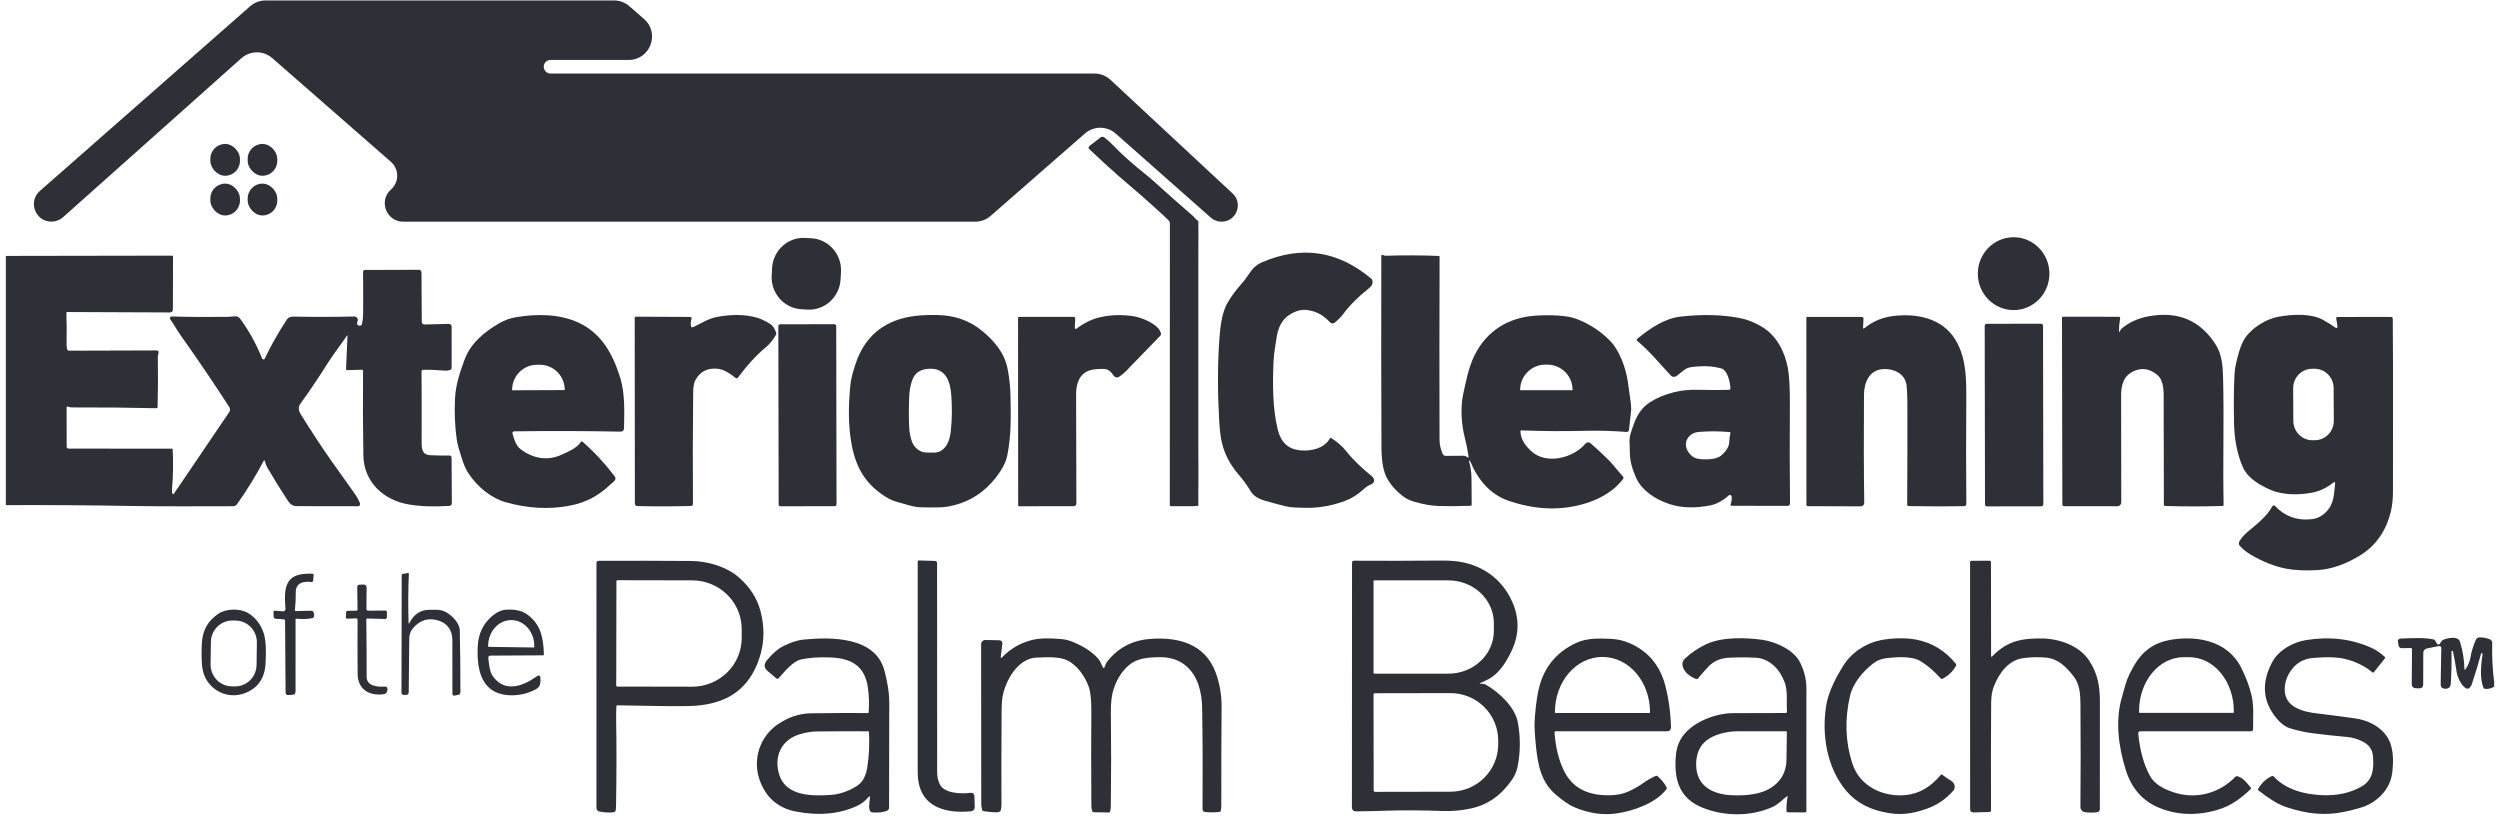 <svg width="214" height="70" viewBox="0 0 214 70" fill="none" xmlns="http://www.w3.org/2000/svg">
<g clip-path="url(#clip0_110_388)">
<g clip-path="url(#clip1_110_388)">
<path d="M100.063 18.898C99.23 18.028 98.634 17.45 98.273 17.164C96.526 15.779 94.861 14.319 93.278 12.784C93.158 12.668 93.165 12.56 93.297 12.459L94.197 11.774C94.315 11.684 94.432 11.685 94.547 11.776C95.417 12.449 96.137 13.415 96.934 14.039C97.549 14.523 98.169 14.979 98.746 15.504C99.898 16.55 101.033 17.556 102.151 18.521C102.23 18.59 102.326 18.729 102.441 18.939C102.522 19.088 102.563 19.247 102.563 19.417C102.528 24.943 102.517 30.608 102.532 36.414C102.537 38.566 102.604 40.819 102.53 43.043C102.528 43.12 102.497 43.192 102.443 43.245C102.389 43.298 102.317 43.328 102.242 43.328H100.26C100.227 43.328 100.195 43.315 100.172 43.291C100.149 43.267 100.135 43.235 100.135 43.202L100.142 19.095C100.142 19.019 100.116 18.953 100.063 18.898Z" fill="#2E3037"/>
<path d="M172.365 26.543C174.058 26.543 175.43 25.147 175.43 23.425C175.43 21.703 174.058 20.307 172.365 20.307C170.673 20.307 169.301 21.703 169.301 23.425C169.301 25.147 170.673 26.543 172.365 26.543Z" fill="#2E3037"/>
<path d="M69.456 20.396L68.934 20.366C67.45 20.278 66.177 21.432 66.092 22.943L66.056 23.578C65.97 25.088 67.104 26.383 68.588 26.47L69.11 26.501C70.595 26.588 71.867 25.434 71.953 23.924L71.989 23.289C72.075 21.778 70.941 20.483 69.456 20.396Z" fill="#2E3037"/>
<path d="M111.607 43.467C111.085 43.449 110.527 43.459 110.023 43.333C109.426 43.182 108.838 43.024 108.257 42.856C107.792 42.722 107.317 42.485 107.056 42.047C106.751 41.538 106.413 41.071 106.044 40.645C105.412 39.922 104.962 39.13 104.693 38.269C104.53 37.749 104.422 37.042 104.37 36.148C104.224 33.654 104.222 31.345 104.364 29.22C104.435 28.16 104.552 26.802 105.098 25.883C105.435 25.316 105.844 24.767 106.323 24.237C106.949 23.544 107.104 22.846 108.05 22.442C111.432 20.996 114.545 21.469 117.387 23.86C117.435 23.901 117.466 23.953 117.48 24.015C117.53 24.255 117.447 24.461 117.23 24.633C116.263 25.402 115.505 26.162 114.956 26.913C114.762 27.18 114.513 27.381 114.27 27.605C114.213 27.657 114.138 27.686 114.061 27.684C113.984 27.682 113.911 27.65 113.856 27.594C113.309 27.032 112.829 26.703 112.026 26.558C111.672 26.494 111.335 26.518 111.017 26.63C110.036 26.972 109.462 27.692 109.295 28.787C109.186 29.514 109.046 30.201 109.014 30.94C108.935 32.834 108.925 34.946 109.381 36.795C109.644 37.858 110.271 38.441 111.263 38.545C112.226 38.646 113.352 38.399 113.855 37.507C113.859 37.5 113.864 37.494 113.871 37.489C113.877 37.484 113.885 37.48 113.892 37.478C113.9 37.477 113.909 37.476 113.917 37.478C113.925 37.479 113.932 37.482 113.939 37.487C114.481 37.838 114.901 38.2 115.197 38.574C115.857 39.404 116.62 40.112 117.45 40.78C117.66 40.95 117.703 41.319 117.408 41.438C117.152 41.542 116.917 41.694 116.704 41.892C116.22 42.343 115.688 42.675 115.108 42.888C113.946 43.315 112.779 43.508 111.607 43.467Z" fill="#2E3037"/>
<path d="M125.748 39.464C125.859 39.907 125.95 40.344 125.958 40.805C125.97 41.581 125.977 42.381 125.978 43.203C125.978 43.227 125.969 43.25 125.952 43.267C125.936 43.285 125.914 43.295 125.89 43.296C124.906 43.335 123.976 43.34 123.1 43.312C122.534 43.294 121.872 43.178 121.114 42.964C120.79 42.872 120.522 42.758 120.309 42.623C119.553 42.138 118.779 41.263 118.523 40.457C118.348 39.907 118.258 39.21 118.253 38.365C118.23 33.22 118.226 27.738 118.24 21.919C118.24 21.85 118.274 21.817 118.341 21.819C118.381 21.819 118.42 21.832 118.458 21.857C118.495 21.881 118.538 21.893 118.581 21.892C120.184 21.842 121.707 21.848 123.152 21.909C123.204 21.911 123.229 21.938 123.229 21.991C123.211 27.238 123.209 32.448 123.224 37.623C123.226 38.048 123.315 38.46 123.494 38.858C123.516 38.908 123.552 38.951 123.598 38.98C123.644 39.01 123.697 39.026 123.752 39.025C124.281 39.016 124.78 39.011 125.247 39.011C125.38 39.011 125.502 39.054 125.612 39.139C125.69 39.2 125.721 39.181 125.707 39.082C125.633 38.548 125.524 38 125.379 37.437C125.088 36.304 125.012 34.88 125.234 33.817C125.464 32.717 125.713 31.454 126.195 30.467C127.251 28.296 129.14 27.167 131.462 27.017C132.419 26.954 133.288 26.976 134.07 27.083C135.384 27.261 136.926 28.226 137.863 29.215C138.622 30.014 139.158 31.465 139.332 32.605C139.429 33.247 139.519 33.887 139.601 34.524C139.637 34.802 139.639 35.065 139.608 35.311C139.546 35.812 139.491 36.302 139.443 36.784C139.429 36.92 139.355 36.984 139.219 36.974C138.04 36.881 136.88 36.849 135.742 36.878C133.928 36.924 132.093 36.911 130.236 36.841C130.178 36.839 130.149 36.868 130.15 36.928C130.165 37.61 130.58 38.155 131.05 38.598C132.366 39.834 134.703 39.192 135.715 37.972C135.741 37.94 135.773 37.914 135.808 37.896C135.844 37.877 135.883 37.865 135.923 37.862C135.963 37.859 136.004 37.863 136.042 37.876C136.08 37.888 136.116 37.908 136.147 37.935C136.663 38.381 137.186 38.87 137.718 39.4C138.149 39.833 138.493 40.331 138.91 40.765C138.987 40.844 138.992 40.929 138.925 41.017C137.714 42.612 135.507 43.348 133.574 43.494C132.177 43.6 130.724 43.4 129.214 42.895C127.526 42.33 126.504 41.056 125.834 39.456C125.824 39.429 125.805 39.417 125.776 39.42C125.771 39.422 125.766 39.424 125.761 39.427C125.748 39.436 125.744 39.448 125.748 39.464ZM130.14 33.4H134.596C134.598 33.4 134.6 33.399 134.602 33.398C134.604 33.398 134.606 33.396 134.607 33.395C134.609 33.393 134.61 33.391 134.611 33.389C134.612 33.387 134.612 33.385 134.612 33.383V33.371C134.612 33.088 134.556 32.807 134.448 32.545C134.339 32.283 134.18 32.045 133.979 31.845C133.779 31.644 133.541 31.485 133.279 31.377C133.017 31.268 132.736 31.212 132.452 31.212H132.284C131.711 31.212 131.161 31.44 130.756 31.845C130.351 32.249 130.124 32.799 130.124 33.371V33.383C130.124 33.385 130.124 33.387 130.125 33.389C130.126 33.391 130.127 33.393 130.129 33.395C130.13 33.396 130.132 33.398 130.134 33.398C130.136 33.399 130.138 33.4 130.14 33.4Z" fill="#2E3037"/>
<path d="M0.5 43.238V21.907L14.72 21.883C14.781 21.883 14.811 21.914 14.811 21.976L14.8 26.502C14.8 26.535 14.793 26.566 14.781 26.596C14.769 26.626 14.751 26.653 14.729 26.675C14.707 26.698 14.68 26.716 14.651 26.728C14.621 26.74 14.59 26.747 14.558 26.746L5.761 26.709C5.706 26.709 5.681 26.737 5.683 26.792C5.71 27.665 5.715 28.527 5.698 29.38C5.693 29.55 5.709 29.715 5.744 29.873C5.765 29.97 5.824 30.019 5.923 30.019L13.389 29.996C13.536 29.996 13.596 30.069 13.571 30.216C13.553 30.325 13.51 30.426 13.511 30.544C13.533 32.028 13.526 33.453 13.493 34.818C13.493 34.835 13.489 34.852 13.482 34.867C13.476 34.882 13.466 34.896 13.454 34.908C13.442 34.919 13.428 34.928 13.413 34.934C13.397 34.94 13.381 34.943 13.364 34.943C11.057 34.891 8.668 34.869 6.197 34.875C6.093 34.875 5.916 34.852 5.815 34.815C5.738 34.786 5.7 34.813 5.701 34.897L5.706 38.214C5.706 38.338 5.768 38.401 5.891 38.401L14.697 38.406C14.751 38.406 14.78 38.434 14.783 38.49C14.842 39.673 14.821 40.806 14.722 41.887C14.71 42.013 14.723 42.135 14.76 42.254C14.764 42.266 14.771 42.277 14.781 42.285C14.791 42.294 14.802 42.299 14.815 42.301C14.827 42.303 14.84 42.301 14.851 42.296C14.863 42.291 14.872 42.283 14.879 42.273L19.619 35.281C19.663 35.216 19.687 35.14 19.688 35.061C19.688 34.983 19.666 34.906 19.624 34.84C18.252 32.72 16.861 30.668 15.451 28.685C15.164 28.279 14.886 27.768 14.57 27.323C14.554 27.301 14.545 27.274 14.543 27.247C14.541 27.219 14.547 27.192 14.559 27.167C14.572 27.143 14.591 27.123 14.614 27.109C14.637 27.095 14.664 27.089 14.691 27.09C16.205 27.136 17.827 27.146 19.554 27.122C19.862 27.118 20.31 26.958 20.527 27.248C21.279 28.251 21.916 29.396 22.438 30.686C22.448 30.708 22.463 30.728 22.483 30.742C22.504 30.756 22.527 30.764 22.551 30.764C22.575 30.765 22.599 30.759 22.62 30.746C22.64 30.733 22.656 30.714 22.667 30.692C23.164 29.63 23.789 28.521 24.544 27.366C24.719 27.098 24.982 27.098 25.268 27.103C26.957 27.136 28.645 27.132 30.332 27.091C30.377 27.09 30.422 27.1 30.463 27.12C30.503 27.14 30.539 27.169 30.567 27.206C30.595 27.242 30.613 27.285 30.622 27.33C30.631 27.375 30.628 27.422 30.616 27.466L30.57 27.633C30.543 27.728 30.574 27.799 30.661 27.845C30.706 27.867 30.753 27.879 30.803 27.879C30.845 27.879 30.886 27.864 30.919 27.837C30.952 27.81 30.975 27.773 30.985 27.731C31.049 27.449 31.082 27.164 31.084 26.876C31.095 25.665 31.093 24.472 31.077 23.295C31.075 23.171 31.135 23.108 31.258 23.108L35.86 23.095C35.889 23.095 35.917 23.1 35.944 23.111C35.97 23.122 35.994 23.139 36.015 23.159C36.035 23.18 36.051 23.204 36.063 23.231C36.074 23.259 36.08 23.288 36.08 23.317L36.105 27.525C36.105 27.696 36.188 27.779 36.356 27.774L38.433 27.727C38.463 27.727 38.492 27.732 38.52 27.743C38.547 27.754 38.572 27.771 38.593 27.792C38.614 27.813 38.631 27.838 38.642 27.866C38.654 27.894 38.66 27.924 38.66 27.954L38.661 31.488C38.661 31.576 38.621 31.634 38.539 31.663C38.383 31.719 38.219 31.739 38.048 31.724C37.437 31.668 36.821 31.645 36.201 31.656C36.185 31.657 36.17 31.66 36.156 31.666C36.142 31.672 36.129 31.681 36.118 31.693C36.107 31.704 36.099 31.717 36.093 31.732C36.087 31.746 36.085 31.762 36.085 31.777C36.098 33.694 36.1 35.679 36.092 37.734C36.09 38.274 36.073 38.926 36.793 38.964C37.371 38.996 37.94 39.006 38.498 38.996C38.518 38.996 38.538 39 38.557 39.008C38.576 39.015 38.593 39.027 38.608 39.041C38.623 39.056 38.634 39.073 38.642 39.092C38.65 39.111 38.655 39.132 38.655 39.153L38.678 43.078C38.678 43.135 38.657 43.19 38.62 43.231C38.582 43.273 38.53 43.298 38.474 43.302C37.196 43.392 36.04 43.353 35.008 43.184C32.878 42.838 31.144 41.293 31.104 38.988C31.065 36.744 31.056 34.337 31.077 31.766C31.078 31.75 31.075 31.735 31.069 31.721C31.064 31.707 31.055 31.694 31.044 31.684C31.034 31.673 31.021 31.665 31.007 31.659C30.993 31.654 30.978 31.651 30.963 31.651L29.721 31.685C29.708 31.686 29.695 31.683 29.683 31.678C29.671 31.673 29.66 31.666 29.65 31.657C29.641 31.647 29.634 31.636 29.629 31.623C29.624 31.611 29.622 31.597 29.622 31.584L29.744 28.777C29.749 28.694 29.728 28.687 29.682 28.755C29.156 29.54 28.569 30.267 28.066 31.067C27.338 32.226 26.541 33.41 25.673 34.62C25.488 34.877 25.6 35.23 25.749 35.469C26.707 37.008 27.587 38.346 28.388 39.481C28.993 40.335 29.646 41.253 30.348 42.236C30.537 42.498 30.692 42.779 30.814 43.078C30.826 43.107 30.83 43.137 30.827 43.168C30.824 43.198 30.814 43.227 30.797 43.252C30.781 43.278 30.758 43.298 30.732 43.313C30.705 43.327 30.676 43.334 30.646 43.334C29.124 43.324 27.378 43.321 25.407 43.326C25.099 43.327 24.851 43.183 24.661 42.895C23.986 41.864 23.391 40.904 22.877 40.014C22.786 39.859 22.724 39.695 22.69 39.521C22.66 39.377 22.611 39.37 22.543 39.501C21.911 40.708 21.164 41.921 20.303 43.141C20.213 43.269 20.095 43.333 19.95 43.333C17.103 43.331 14.175 43.363 11.249 43.311C7.666 43.249 4.083 43.225 0.5 43.238Z" fill="#2E3037"/>
<path d="M43.305 42.995C42.033 42.636 40.892 41.687 40.133 40.571C39.695 39.925 39.523 39.187 39.285 38.436C39.192 38.142 39.125 37.839 39.083 37.526C38.941 36.456 38.894 35.344 38.944 34.192C38.995 32.981 39.354 31.905 39.763 30.795C40.279 29.388 41.456 28.407 42.728 27.674C43.173 27.417 43.636 27.246 44.115 27.162C45.883 26.851 47.92 26.856 49.559 27.635C51.483 28.55 52.45 30.267 53.097 32.356C53.502 33.662 53.447 35.257 53.417 36.634C53.413 36.847 53.306 36.951 53.097 36.947C50.05 36.889 47.024 36.88 44.016 36.922C43.992 36.922 43.969 36.928 43.947 36.939C43.926 36.95 43.908 36.966 43.893 36.986C43.879 37.006 43.87 37.028 43.865 37.053C43.861 37.077 43.862 37.102 43.869 37.125C43.995 37.568 44.168 38.145 44.542 38.433C45.609 39.257 46.88 39.479 48.069 38.924C48.638 38.658 49.336 38.397 49.706 37.852C49.757 37.776 49.817 37.768 49.887 37.829C50.862 38.68 51.771 39.66 52.612 40.77C52.839 41.068 52.483 41.256 52.306 41.423C51.271 42.406 50.231 43.001 48.792 43.281C47.03 43.624 45.201 43.528 43.305 42.995ZM43.856 33.407L48.324 33.39C48.329 33.39 48.333 33.388 48.337 33.384C48.34 33.381 48.342 33.376 48.342 33.371V33.363C48.34 32.794 48.114 32.249 47.715 31.848C47.315 31.447 46.774 31.222 46.211 31.224H45.956C45.677 31.225 45.4 31.281 45.143 31.39C44.885 31.499 44.651 31.658 44.455 31.858C44.258 32.058 44.102 32.296 43.996 32.557C43.89 32.818 43.836 33.097 43.837 33.38V33.388C43.837 33.39 43.838 33.393 43.839 33.395C43.84 33.397 43.841 33.399 43.843 33.401C43.844 33.403 43.846 33.404 43.849 33.405C43.851 33.406 43.853 33.407 43.856 33.407Z" fill="#2E3037"/>
<path d="M59.143 27.887C59.166 28.018 59.236 28.055 59.353 27.997C60.001 27.68 60.656 27.263 61.365 27.132C62.641 26.894 63.769 26.91 64.749 27.179C65.091 27.272 65.475 27.45 65.9 27.714C66.219 27.911 66.295 28.151 66.438 28.464C66.464 28.523 66.462 28.58 66.433 28.636C66.197 29.07 65.903 29.434 65.551 29.728C64.733 30.413 63.939 31.278 63.17 32.323C63.158 32.339 63.144 32.352 63.128 32.362C63.111 32.372 63.093 32.378 63.074 32.381C63.054 32.384 63.035 32.382 63.016 32.377C62.998 32.372 62.98 32.363 62.965 32.351C62.51 31.996 61.976 31.608 61.38 31.561C60.559 31.493 59.951 31.8 59.556 32.481C59.307 32.912 59.338 33.496 59.333 34.027C59.301 36.846 59.296 39.881 59.317 43.132C59.317 43.179 59.299 43.224 59.267 43.258C59.234 43.292 59.191 43.311 59.145 43.312C57.617 43.354 56.083 43.356 54.544 43.319C54.49 43.318 54.44 43.295 54.402 43.256C54.365 43.217 54.344 43.165 54.344 43.111L54.331 27.224C54.331 27.193 54.343 27.164 54.364 27.142C54.386 27.12 54.416 27.108 54.446 27.108L59.088 27.13C59.106 27.13 59.123 27.135 59.139 27.143C59.155 27.151 59.168 27.163 59.179 27.178C59.189 27.192 59.196 27.209 59.199 27.227C59.202 27.244 59.201 27.262 59.196 27.28C59.129 27.503 59.111 27.706 59.143 27.887Z" fill="#2E3037"/>
<path d="M78.767 43.422C78.119 43.402 77.484 43.144 76.838 42.976C76.517 42.893 76.231 42.777 75.981 42.629C74.514 41.763 73.561 40.588 73.089 38.874C72.569 36.991 72.602 34.845 72.793 32.937C72.852 32.352 73.046 31.724 73.229 31.169C73.975 28.905 75.511 27.555 77.836 27.118C78.491 26.995 79.309 26.944 80.289 26.967C81.754 27 83.015 27.454 84.073 28.326C85.153 29.22 86.011 30.238 86.266 31.655C86.391 32.35 86.482 33.053 86.495 33.767C86.53 35.533 86.576 37.26 86.222 38.995C86.133 39.437 85.925 39.902 85.597 40.391C84.69 41.749 83.527 42.658 82.11 43.121C81.509 43.316 80.952 43.419 80.439 43.43C79.869 43.443 79.312 43.44 78.767 43.422ZM81.43 33.815C81.344 32.686 80.975 31.547 79.647 31.564C78.911 31.574 78.336 31.803 78.07 32.587C77.931 32.996 77.851 33.444 77.83 33.928C77.789 34.866 77.788 35.742 77.826 36.556C77.849 37.025 77.929 37.446 78.068 37.819C78.263 38.34 78.777 38.758 79.351 38.739C79.751 38.725 80.19 38.81 80.535 38.599C81.145 38.226 81.324 37.511 81.395 36.829C81.496 35.846 81.507 34.842 81.43 33.815Z" fill="#2E3037"/>
<path d="M92.132 28.145C92.799 27.645 93.459 27.32 94.113 27.167C95.062 26.947 96.035 26.915 97.031 27.071C97.729 27.179 99.229 27.756 99.381 28.56C99.394 28.624 99.376 28.68 99.33 28.727C98.391 29.687 97.418 30.692 96.411 31.742C96.231 31.931 96.023 32.102 95.79 32.257C95.718 32.305 95.631 32.322 95.548 32.306C95.464 32.289 95.39 32.24 95.341 32.17C95.14 31.88 94.901 31.594 94.516 31.582C94.042 31.57 93.656 31.603 93.357 31.682C92.423 31.929 92.115 32.809 92.115 33.714C92.116 36.913 92.124 40.029 92.138 43.063C92.139 43.241 92.053 43.329 91.879 43.329L87.241 43.336C87.219 43.336 87.197 43.327 87.181 43.31C87.165 43.294 87.155 43.272 87.155 43.249L87.145 27.218C87.145 27.156 87.176 27.125 87.238 27.125L91.89 27.123C91.91 27.123 91.93 27.128 91.949 27.136C91.968 27.144 91.985 27.156 91.999 27.171C92.013 27.186 92.024 27.203 92.031 27.223C92.038 27.242 92.041 27.262 92.04 27.283L92.002 28.074C92.002 28.09 92.005 28.105 92.013 28.119C92.02 28.132 92.031 28.143 92.045 28.151C92.058 28.158 92.074 28.162 92.089 28.161C92.104 28.16 92.119 28.154 92.132 28.145Z" fill="#2E3037"/>
<path d="M148.226 42.495C148.222 42.468 148.211 42.443 148.194 42.422C148.178 42.4 148.156 42.384 148.131 42.375C148.106 42.365 148.08 42.363 148.054 42.368C148.028 42.372 148.004 42.384 147.984 42.402C147.454 42.878 146.914 43.167 146.363 43.27C145.263 43.476 144.283 43.483 143.423 43.291C142.118 42.998 140.577 42.143 140.025 40.847C139.724 40.141 139.509 39.459 139.515 38.694C139.52 38.145 139.413 37.608 139.591 37.068C139.952 35.969 140.23 35.096 141.22 34.447C141.797 34.069 142.487 33.777 143.291 33.573C143.926 33.412 144.642 33.343 145.441 33.366C146.274 33.391 147.118 33.393 147.973 33.373C148.082 33.371 148.132 33.315 148.125 33.205C148.088 32.69 147.878 31.677 147.324 31.53C146.697 31.364 146.065 31.309 145.427 31.364C144.964 31.404 144.508 31.384 144.134 31.695C143.937 31.859 143.73 32.023 143.512 32.187C143.439 32.242 143.348 32.268 143.257 32.26C143.167 32.252 143.082 32.21 143.02 32.143C142.095 31.157 141.225 30.083 140.144 29.175C140.131 29.164 140.121 29.151 140.114 29.137C140.108 29.122 140.104 29.106 140.104 29.09C140.104 29.073 140.108 29.057 140.114 29.043C140.121 29.028 140.131 29.015 140.144 29.005C141.252 28.104 142.467 27.251 143.903 27.095C145.755 26.892 147.43 26.935 148.927 27.224C149.588 27.352 150.245 27.618 150.896 28.02C152.08 28.756 152.777 30.102 153.033 31.475C153.163 32.168 153.223 33.216 153.213 34.62C153.192 37.604 153.197 40.419 153.226 43.067C153.229 43.225 153.152 43.304 152.997 43.303L148.234 43.297C148.217 43.297 148.201 43.293 148.187 43.285C148.172 43.277 148.16 43.266 148.151 43.252C148.142 43.238 148.136 43.222 148.134 43.205C148.133 43.188 148.135 43.172 148.141 43.156C148.227 42.943 148.255 42.722 148.226 42.495ZM144.447 38.562C144.671 38.981 144.99 39.22 145.406 39.281C145.927 39.358 146.883 39.357 147.308 39.012C147.655 38.732 148.012 38.308 148.025 37.822C148.033 37.565 148.065 37.322 148.121 37.093C148.138 37.027 148.113 36.991 148.045 36.986C147.132 36.901 146.241 36.899 145.37 36.979C144.596 37.05 144.047 37.812 144.447 38.562Z" fill="#2E3037"/>
<path d="M159.479 28.014C159.473 28.134 159.516 28.156 159.608 28.081C160.356 27.464 161.264 27.11 162.334 27.019C164.474 26.836 166.579 27.415 167.581 29.437C168.319 30.93 168.327 32.508 168.314 34.409C168.293 37.316 168.294 40.218 168.319 43.116C168.32 43.256 168.251 43.327 168.113 43.329C166.68 43.354 165.099 43.351 163.371 43.321C163.34 43.321 163.311 43.308 163.29 43.285C163.268 43.263 163.256 43.233 163.256 43.202C163.27 40.361 163.275 37.481 163.271 34.561C163.271 33.991 163.25 33.482 163.209 33.035C163.111 32.005 162.124 31.527 161.165 31.598C160.004 31.683 159.565 32.75 159.557 33.782C159.532 37.098 159.539 40.185 159.579 43.043C159.579 43.083 159.572 43.121 159.557 43.158C159.543 43.194 159.522 43.227 159.495 43.255C159.467 43.283 159.435 43.305 159.4 43.32C159.364 43.335 159.326 43.343 159.288 43.343L154.753 43.329C154.72 43.329 154.689 43.316 154.665 43.293C154.642 43.27 154.629 43.238 154.629 43.205L154.624 27.216C154.624 27.157 154.653 27.127 154.712 27.127H159.367C159.387 27.127 159.407 27.131 159.425 27.139C159.444 27.147 159.461 27.159 159.475 27.174C159.488 27.189 159.499 27.207 159.506 27.226C159.513 27.245 159.517 27.266 159.516 27.287L159.479 28.014Z" fill="#2E3037"/>
<path d="M181.467 28.35C181.479 28.322 181.493 28.293 181.507 28.264C181.531 28.213 181.565 28.169 181.608 28.133C182.247 27.591 183.022 27.238 183.931 27.073C186.453 26.614 188.372 27.435 189.688 29.536C190.194 30.344 190.27 31.352 190.295 32.288C190.389 35.969 190.268 39.584 190.341 43.218C190.342 43.242 190.333 43.265 190.316 43.282C190.3 43.3 190.277 43.31 190.253 43.311C188.599 43.362 186.96 43.362 185.337 43.311C185.307 43.31 185.279 43.297 185.258 43.275C185.237 43.253 185.226 43.224 185.226 43.193C185.226 40.269 185.221 37.327 185.21 34.369C185.208 33.659 185.271 32.605 184.679 32.106C184.045 31.571 183.382 31.453 182.691 31.752C181.775 32.15 181.566 32.942 181.568 33.866C181.573 36.89 181.577 39.932 181.581 42.993C181.581 43.083 181.546 43.17 181.483 43.234C181.419 43.298 181.333 43.334 181.244 43.334L176.703 43.328C176.593 43.328 176.537 43.272 176.537 43.159L176.504 27.212C176.504 27.199 176.507 27.185 176.512 27.173C176.517 27.16 176.525 27.149 176.534 27.139C176.543 27.13 176.555 27.122 176.567 27.117C176.579 27.112 176.592 27.11 176.605 27.11L181.385 27.117C181.4 27.117 181.415 27.12 181.429 27.127C181.442 27.133 181.455 27.143 181.464 27.154C181.474 27.166 181.481 27.18 181.485 27.195C181.489 27.21 181.49 27.226 181.487 27.241C181.418 27.625 181.386 27.989 181.391 28.333C181.393 28.449 181.419 28.454 181.467 28.35Z" fill="#2E3037"/>
<path d="M199.885 41.409C199.9 41.252 199.847 41.222 199.724 41.319C199.153 41.768 198.552 42.052 197.92 42.17C196.809 42.377 195.798 42.359 194.887 42.116C194.493 42.011 194.033 41.806 193.505 41.504C192.756 41.073 192.254 40.576 192 40.013C191.515 38.943 191.265 37.606 191.236 36.309C191.196 34.528 191.213 33.047 191.287 31.869C191.31 31.484 191.432 30.909 191.654 30.144C191.807 29.618 191.991 29.201 192.205 28.893C192.817 28.018 194.035 27.275 195.094 27.101C196.319 26.899 197.829 26.807 198.889 27.401C199.236 27.595 199.584 27.814 199.931 28.059C199.947 28.071 199.967 28.077 199.987 28.078C200.007 28.078 200.027 28.073 200.044 28.062C200.061 28.052 200.075 28.036 200.083 28.017C200.091 27.999 200.094 27.978 200.091 27.958L199.979 27.25C199.977 27.235 199.978 27.221 199.981 27.208C199.985 27.194 199.992 27.181 200.001 27.171C200.009 27.16 200.021 27.151 200.033 27.145C200.046 27.139 200.059 27.135 200.073 27.135L204.669 27.128C204.709 27.128 204.747 27.144 204.776 27.173C204.804 27.202 204.821 27.241 204.821 27.282C204.867 32.343 204.826 37.3 204.838 42.027C204.84 42.691 204.78 43.274 204.657 43.777C204.244 45.486 203.343 46.756 201.955 47.585C200.879 48.228 199.663 48.729 198.34 48.803C197.304 48.861 196.413 48.818 195.668 48.672C194.686 48.479 193.682 48.078 192.653 47.47C192.31 47.269 192.005 47.025 191.738 46.74C191.687 46.685 191.655 46.614 191.648 46.538C191.641 46.462 191.66 46.386 191.7 46.321C191.9 46.006 192.145 45.729 192.435 45.492C193.131 44.921 194.125 44.122 194.493 43.358C194.505 43.335 194.521 43.315 194.541 43.299C194.562 43.284 194.585 43.274 194.61 43.27C194.635 43.266 194.661 43.268 194.685 43.277C194.709 43.285 194.731 43.299 194.748 43.318C195.586 44.203 196.624 44.578 197.86 44.445C198.221 44.406 198.534 44.288 198.798 44.093C199.777 43.366 199.771 42.522 199.885 41.409ZM199.758 33.214C199.756 32.774 199.582 32.354 199.275 32.044C198.968 31.735 198.553 31.563 198.121 31.565L197.916 31.566C197.484 31.569 197.07 31.745 196.767 32.058C196.463 32.37 196.293 32.793 196.295 33.232L196.31 36.036C196.312 36.475 196.486 36.896 196.793 37.205C197.1 37.514 197.515 37.687 197.947 37.684L198.152 37.683C198.584 37.681 198.998 37.504 199.302 37.192C199.606 36.879 199.775 36.457 199.773 36.017L199.758 33.214Z" fill="#2E3037"/>
<path d="M174.715 27.71L170.058 27.718C169.965 27.718 169.89 27.795 169.89 27.89L169.916 43.176C169.916 43.27 169.992 43.347 170.085 43.347L174.742 43.339C174.835 43.339 174.911 43.262 174.91 43.167L174.884 27.881C174.884 27.787 174.808 27.71 174.715 27.71Z" fill="#2E3037"/>
<path d="M71.428 27.75L66.778 27.759C66.694 27.759 66.626 27.828 66.626 27.914L66.652 43.182C66.653 43.268 66.721 43.337 66.805 43.337L71.455 43.329C71.539 43.328 71.607 43.259 71.607 43.173L71.581 27.905C71.581 27.819 71.512 27.75 71.428 27.75Z" fill="#2E3037"/>
<path d="M80.3 69.118C79.137 68.61 78.556 67.602 78.556 66.095C78.557 60.039 78.556 54.027 78.554 48.059C78.554 48.048 78.556 48.036 78.561 48.025C78.566 48.014 78.572 48.005 78.581 47.996C78.589 47.988 78.599 47.982 78.61 47.978C78.62 47.974 78.632 47.971 78.644 47.972L80.051 48.016C80.095 48.017 80.136 48.036 80.167 48.068C80.198 48.101 80.215 48.144 80.215 48.189C80.219 53.983 80.221 59.957 80.221 66.11C80.221 66.501 80.3 66.85 80.458 67.155C80.861 67.934 82.287 67.962 83.037 67.868C83.277 67.838 83.401 67.945 83.409 68.189L83.439 69.028C83.449 69.287 83.327 69.427 83.074 69.45C81.968 69.552 81.044 69.442 80.3 69.118Z" fill="#2E3037"/>
<path d="M52.761 60.463C52.742 60.867 52.737 61.276 52.744 61.688C52.782 64.011 52.778 66.43 52.733 68.945C52.73 69.065 52.724 69.187 52.713 69.31C52.702 69.45 52.627 69.525 52.49 69.536C52.049 69.572 51.645 69.545 51.279 69.457C51.215 69.441 51.158 69.403 51.117 69.351C51.076 69.298 51.054 69.233 51.054 69.165L51.057 48.208C51.057 48.075 51.123 48.008 51.253 48.007C53.943 47.995 56.58 47.999 59.166 48.019C60.611 48.031 62.238 48.52 63.298 49.469C64.211 50.285 64.808 51.22 65.089 52.275C65.545 53.985 65.4 55.63 64.654 57.21C63.535 59.576 61.443 60.373 59 60.437C57.987 60.463 55.938 60.442 52.853 60.375C52.794 60.374 52.763 60.403 52.761 60.463ZM52.766 49.759L52.749 58.677C52.749 58.702 52.759 58.725 52.776 58.743C52.793 58.76 52.816 58.77 52.84 58.77L59.237 58.782C59.794 58.783 60.347 58.676 60.862 58.467C61.377 58.259 61.846 57.953 62.241 57.566C62.636 57.18 62.95 56.721 63.164 56.215C63.378 55.71 63.489 55.168 63.49 54.62V53.856C63.492 52.751 63.047 51.689 62.253 50.906C61.458 50.122 60.379 49.681 59.253 49.678L52.857 49.666C52.833 49.666 52.809 49.676 52.792 49.694C52.775 49.711 52.766 49.734 52.766 49.759Z" fill="#2E3037"/>
<path d="M126.766 58.526C126.934 58.516 127.093 58.554 127.242 58.64C128.313 59.259 129.691 60.52 129.931 61.851C130.16 63.123 130.152 64.378 129.908 65.617C129.828 66.017 129.666 66.396 129.42 66.754C128.488 68.107 127.294 68.929 125.838 69.221C125.051 69.379 124.308 69.446 123.61 69.423C121.724 69.359 120.135 69.349 118.844 69.392C117.876 69.425 116.96 69.445 116.096 69.453C115.848 69.455 115.724 69.33 115.724 69.078L115.734 48.165C115.734 48.052 115.789 47.995 115.901 47.995C118.293 48.011 120.798 48.007 123.417 47.984C124.18 47.976 124.837 48.038 125.39 48.17C127.201 48.605 128.628 49.718 129.421 51.457C130.085 52.909 130.061 54.359 129.349 55.805C128.856 56.806 128.236 57.787 127.191 58.25C127.042 58.315 126.894 58.382 126.747 58.452C126.624 58.509 126.63 58.533 126.766 58.526ZM117.574 49.747V57.599C117.574 57.617 117.581 57.634 117.594 57.647C117.607 57.66 117.624 57.667 117.642 57.667H123.972C124.485 57.667 124.992 57.573 125.465 57.389C125.939 57.205 126.369 56.935 126.731 56.596C127.093 56.256 127.381 55.852 127.577 55.408C127.773 54.964 127.874 54.488 127.874 54.008V53.338C127.874 52.857 127.773 52.381 127.577 51.937C127.381 51.493 127.093 51.09 126.731 50.75C126.369 50.41 125.939 50.141 125.465 49.957C124.992 49.773 124.485 49.678 123.972 49.678H117.642C117.624 49.678 117.607 49.685 117.594 49.698C117.581 49.711 117.574 49.729 117.574 49.747ZM117.574 59.459L117.587 67.664C117.587 67.68 117.59 67.695 117.596 67.709C117.602 67.724 117.611 67.737 117.621 67.748C117.632 67.759 117.645 67.767 117.659 67.773C117.673 67.779 117.688 67.782 117.703 67.782L124.164 67.77C124.701 67.769 125.233 67.663 125.729 67.459C126.225 67.254 126.676 66.954 127.055 66.576C127.434 66.198 127.734 65.75 127.939 65.257C128.144 64.764 128.248 64.236 128.247 63.703V63.38C128.245 62.304 127.812 61.273 127.044 60.513C126.276 59.754 125.235 59.328 124.151 59.33L117.69 59.342C117.659 59.342 117.63 59.354 117.608 59.376C117.586 59.398 117.574 59.428 117.574 59.459Z" fill="#2E3037"/>
<path d="M170.551 56.173C171.131 55.554 171.844 55.095 172.638 54.867C173.185 54.711 173.9 54.638 174.784 54.65C176.274 54.671 178.003 55.265 178.841 56.56C179.559 57.666 179.749 58.699 179.751 60.074C179.753 63.365 179.751 66.428 179.746 69.263C179.746 69.328 179.723 69.39 179.681 69.438C179.639 69.487 179.582 69.519 179.519 69.527C179.186 69.572 178.835 69.57 178.467 69.522C178.36 69.508 178.262 69.454 178.192 69.371C178.121 69.289 178.083 69.182 178.084 69.073C178.109 66.198 178.11 63.252 178.087 60.237C178.08 59.438 178.024 58.544 177.498 57.888C176.843 57.069 176.187 56.395 175.16 56.294C174.523 56.232 173.865 56.245 173.187 56.335C171.93 56.5 171.111 57.625 170.67 58.768C170.522 59.148 170.447 59.615 170.443 60.17C170.422 63.087 170.419 66.149 170.432 69.354C170.432 69.394 170.416 69.433 170.388 69.462C170.361 69.491 170.323 69.508 170.283 69.509L168.94 69.546C168.742 69.551 168.642 69.453 168.642 69.251L168.639 48.12C168.639 48.044 168.677 48.005 168.752 48.005L170.318 47.997C170.346 47.997 170.374 48.008 170.394 48.028C170.415 48.049 170.426 48.077 170.427 48.106L170.437 56.126C170.437 56.239 170.475 56.255 170.551 56.173Z" fill="#2E3037"/>
<path d="M35.045 53.331C35.423 52.572 36.019 52.175 36.829 52.199C37.163 52.207 37.525 52.165 37.848 52.259C38.441 52.434 39.34 53.212 39.358 53.972C39.393 55.431 39.411 57.191 39.412 59.254C39.412 59.307 39.394 59.357 39.362 59.398C39.329 59.438 39.284 59.466 39.234 59.476L38.928 59.54C38.792 59.569 38.725 59.514 38.726 59.374C38.731 57.872 38.73 56.338 38.721 54.773C38.716 53.987 38.327 53.378 37.565 53.131C36.683 52.845 35.938 53.068 35.331 53.801C35.136 54.036 35.036 54.322 35.032 54.657C35.01 56.229 34.995 57.766 34.987 59.269C34.987 59.298 34.981 59.326 34.97 59.352C34.959 59.378 34.944 59.401 34.924 59.421C34.904 59.441 34.88 59.457 34.855 59.467C34.829 59.478 34.801 59.483 34.773 59.483L34.569 59.481C34.433 59.481 34.366 59.413 34.367 59.275L34.385 49.251C34.385 49.178 34.421 49.135 34.492 49.123L34.899 49.052C34.968 49.041 35 49.07 34.997 49.14C34.938 50.544 34.931 51.936 34.975 53.316C34.979 53.413 35.002 53.418 35.045 53.331Z" fill="#2E3037"/>
<path d="M25.298 53.05L25.299 59.194C25.299 59.37 25.213 59.464 25.04 59.475L24.684 59.497C24.526 59.508 24.447 59.433 24.446 59.271L24.401 53.139C24.401 53.107 24.389 53.075 24.367 53.051C24.345 53.027 24.314 53.013 24.282 53.011L23.603 52.969C23.557 52.967 23.513 52.947 23.48 52.913C23.448 52.88 23.428 52.835 23.426 52.788L23.406 52.429C23.399 52.32 23.449 52.27 23.556 52.278L24.226 52.33C24.254 52.332 24.283 52.328 24.309 52.318C24.336 52.308 24.36 52.292 24.38 52.272C24.4 52.252 24.416 52.227 24.426 52.2C24.436 52.173 24.44 52.144 24.438 52.115C24.368 51.071 24.221 49.665 25.407 49.254C25.728 49.143 26.17 49.093 26.735 49.103C26.813 49.105 26.849 49.146 26.844 49.225L26.812 49.67C26.804 49.783 26.744 49.832 26.634 49.818C25.987 49.735 25.306 49.883 25.318 50.708C25.323 51.191 25.299 51.701 25.245 52.236C25.244 52.245 25.245 52.255 25.248 52.263C25.251 52.272 25.256 52.28 25.262 52.287C25.268 52.294 25.276 52.3 25.284 52.303C25.293 52.307 25.302 52.308 25.311 52.308L26.601 52.278C26.76 52.275 26.85 52.353 26.872 52.513L26.894 52.672C26.902 52.729 26.887 52.787 26.854 52.833C26.821 52.88 26.771 52.911 26.715 52.921C26.263 52.998 25.823 53.012 25.394 52.963C25.33 52.955 25.298 52.984 25.298 53.05Z" fill="#2E3037"/>
<path d="M31.431 52.944C31.422 52.944 31.412 52.946 31.403 52.949C31.394 52.953 31.386 52.958 31.379 52.965C31.372 52.972 31.366 52.98 31.363 52.989C31.359 52.999 31.357 53.008 31.357 53.018C31.378 54.768 31.387 56.407 31.384 57.935C31.382 58.722 32.308 58.82 32.91 58.77C33.094 58.755 33.18 58.841 33.168 59.029C33.155 59.214 33.072 59.387 32.87 59.417C31.62 59.608 30.624 59.015 30.613 57.683C30.6 56.166 30.598 54.628 30.608 53.069C30.608 52.976 30.563 52.931 30.472 52.934L29.748 52.959C29.649 52.964 29.602 52.915 29.607 52.813L29.629 52.419C29.633 52.331 29.68 52.286 29.768 52.285L30.509 52.275C30.522 52.274 30.535 52.271 30.547 52.266C30.558 52.261 30.569 52.253 30.578 52.244C30.587 52.234 30.595 52.223 30.599 52.211C30.604 52.198 30.606 52.185 30.606 52.172L30.58 50.277C30.578 50.127 30.65 50.05 30.798 50.047L31.145 50.04C31.176 50.039 31.207 50.045 31.236 50.056C31.265 50.068 31.291 50.086 31.313 50.108C31.335 50.13 31.352 50.156 31.364 50.185C31.376 50.214 31.382 50.246 31.382 50.277L31.367 52.126C31.367 52.146 31.371 52.165 31.378 52.183C31.385 52.202 31.396 52.218 31.41 52.232C31.423 52.245 31.439 52.256 31.457 52.264C31.474 52.271 31.493 52.275 31.512 52.275L32.983 52.263C33.001 52.263 33.019 52.266 33.035 52.273C33.052 52.28 33.067 52.29 33.08 52.303C33.093 52.316 33.103 52.332 33.11 52.349C33.117 52.366 33.12 52.384 33.12 52.402L33.117 52.831C33.115 52.936 33.064 52.987 32.961 52.985L31.431 52.944Z" fill="#2E3037"/>
<path d="M41.802 56.36C41.873 56.89 41.892 57.498 42.227 57.94C43.225 59.264 44.707 58.78 45.914 57.915C46.147 57.749 46.263 57.811 46.263 58.1V58.329C46.264 58.635 46.132 58.859 45.865 59.002C45.236 59.336 44.573 59.508 43.874 59.517C42.343 59.535 41.4 58.821 41.042 57.375C40.903 56.811 40.853 56.124 40.894 55.315C40.947 54.253 41.353 53.396 42.114 52.746C42.518 52.4 42.918 52.215 43.315 52.189C43.93 52.15 44.596 52.214 45.121 52.591C46.301 53.437 46.513 54.608 46.558 56.012C46.558 56.023 46.556 56.034 46.553 56.044C46.549 56.054 46.543 56.063 46.536 56.071C46.528 56.079 46.519 56.085 46.51 56.09C46.5 56.094 46.489 56.096 46.478 56.096L42.005 56.121C41.847 56.121 41.779 56.201 41.802 56.36ZM41.825 55.371L45.688 55.425C45.694 55.425 45.699 55.424 45.704 55.422C45.71 55.42 45.715 55.417 45.719 55.413C45.723 55.409 45.726 55.404 45.729 55.399C45.731 55.394 45.732 55.388 45.733 55.383V55.32C45.741 54.733 45.541 54.168 45.178 53.747C44.815 53.327 44.318 53.087 43.796 53.079H43.783C43.524 53.075 43.267 53.129 43.027 53.236C42.787 53.344 42.567 53.504 42.382 53.706C42.196 53.909 42.048 54.151 41.945 54.418C41.842 54.685 41.787 54.972 41.783 55.263V55.325C41.783 55.331 41.784 55.337 41.786 55.342C41.788 55.348 41.791 55.352 41.795 55.357C41.799 55.361 41.803 55.364 41.808 55.367C41.813 55.369 41.819 55.37 41.825 55.371Z" fill="#2E3037"/>
<path d="M20.986 59.325C19.306 59.988 17.482 58.854 17.305 57.055C17.247 56.456 17.238 55.785 17.279 55.041C17.34 53.917 17.821 53.124 18.704 52.529C19.387 52.069 20.591 52.078 21.249 52.485C21.894 52.884 22.337 53.464 22.579 54.225C22.757 54.79 22.806 55.674 22.724 56.875C22.642 58.084 22.062 58.901 20.986 59.325ZM21.988 55.01C21.995 54.516 21.808 54.039 21.47 53.684C21.131 53.33 20.667 53.127 20.181 53.12L19.91 53.116C19.424 53.109 18.956 53.299 18.607 53.644C18.259 53.988 18.059 54.46 18.053 54.954L18.026 56.862C18.02 57.356 18.206 57.834 18.545 58.188C18.884 58.542 19.347 58.745 19.833 58.752L20.104 58.756C20.59 58.763 21.059 58.573 21.407 58.229C21.756 57.884 21.955 57.413 21.962 56.918L21.988 55.01Z" fill="#2E3037"/>
<path d="M213.5 58.406V58.783C213.243 58.937 212.979 58.997 212.706 58.963C212.646 58.955 212.603 58.923 212.579 58.866C212.248 58.066 212.377 56.853 212.506 55.997C212.513 55.951 212.494 55.923 212.448 55.914L212.409 55.904C212.4 55.903 212.394 55.907 212.39 55.916C212.164 56.755 211.898 57.633 211.592 58.551C211.542 58.7 211.469 58.815 211.372 58.894C211.332 58.927 211.283 58.947 211.232 58.952C211.18 58.956 211.129 58.944 211.084 58.918C210.654 58.66 210.348 57.938 210.284 57.501C210.198 56.912 210.092 56.319 209.966 55.722C209.965 55.716 209.961 55.713 209.955 55.714L209.912 55.717C209.867 55.723 209.845 55.749 209.845 55.795C209.866 56.715 209.846 57.625 209.786 58.526C209.767 58.808 209.618 58.953 209.339 58.958C209.303 58.959 209.267 58.957 209.232 58.951C209.02 58.919 208.917 58.794 208.921 58.576L208.976 55.475C208.976 55.449 208.971 55.424 208.96 55.401C208.95 55.378 208.935 55.357 208.916 55.341C208.896 55.324 208.874 55.312 208.85 55.306C208.825 55.299 208.8 55.298 208.775 55.303L207.74 55.509C207.654 55.526 207.576 55.573 207.519 55.642C207.463 55.71 207.433 55.797 207.433 55.886L207.426 58.574C207.425 58.813 207.307 58.929 207.074 58.921L206.812 58.914C206.565 58.907 206.443 58.777 206.445 58.526L206.468 55.581C206.469 55.566 206.466 55.552 206.46 55.538C206.455 55.525 206.447 55.512 206.437 55.502C206.426 55.492 206.414 55.483 206.4 55.478C206.387 55.472 206.372 55.47 206.358 55.47L205.61 55.485C205.444 55.488 205.346 55.407 205.316 55.241L205.269 54.992C205.23 54.776 205.318 54.664 205.534 54.657C206.579 54.622 207.542 54.563 208.326 54.738C208.352 54.744 208.376 54.755 208.397 54.771C208.419 54.788 208.437 54.808 208.45 54.832L208.589 55.084C208.603 55.111 208.625 55.132 208.651 55.147C208.677 55.162 208.706 55.169 208.735 55.168C208.765 55.167 208.794 55.158 208.818 55.141C208.843 55.125 208.862 55.102 208.875 55.074C208.941 54.93 209.045 54.79 209.2 54.736C209.561 54.613 210.423 54.411 210.581 54.947C210.816 55.733 210.939 56.489 210.95 57.213C210.952 57.36 210.994 57.372 211.074 57.248C211.289 56.919 211.424 56.581 211.478 56.236C211.562 55.707 211.729 55.26 211.927 54.782C211.954 54.719 211.997 54.665 212.052 54.626C212.107 54.587 212.173 54.564 212.24 54.561C212.529 54.549 212.83 54.605 213.145 54.731C213.202 54.754 213.251 54.795 213.285 54.848C213.319 54.901 213.337 54.963 213.335 55.026C213.304 56.151 213.359 57.278 213.5 58.406Z" fill="#2E3037"/>
<path d="M74.463 68.292C74.472 68.143 74.429 68.126 74.334 68.24C74.061 68.568 73.727 68.822 73.33 69.002C71.809 69.691 70.074 69.846 68.127 69.467C66.586 69.166 65.552 68.265 65.023 66.763C64.403 65.001 65.043 63.057 66.57 62.009C67.47 61.39 68.421 61.073 69.421 61.058C71.046 61.035 72.67 61.027 74.293 61.036C74.309 61.037 74.326 61.031 74.338 61.019C74.35 61.007 74.358 60.991 74.359 60.974C74.41 60.21 74.386 59.491 74.286 58.815C74.02 57.017 72.872 56.355 71.154 56.281C70.113 56.235 69.245 56.293 68.549 56.454C67.85 56.616 67.124 57.528 66.654 58.053C66.628 58.083 66.592 58.1 66.553 58.103C66.514 58.105 66.475 58.091 66.446 58.065C66.221 57.863 65.984 57.663 65.736 57.464C65.39 57.187 65.362 56.871 65.653 56.515C66.125 55.938 66.602 55.531 67.082 55.293C67.602 55.036 68.2 54.807 68.794 54.748C71.134 54.518 74.929 54.482 75.705 57.395C75.938 58.277 76.121 59.216 76.12 60.124C76.111 63.177 76.106 66.177 76.105 69.123C76.105 69.185 76.087 69.246 76.052 69.297C76.017 69.348 75.969 69.387 75.912 69.409C75.566 69.544 75.142 69.586 74.64 69.534C74.579 69.528 74.532 69.5 74.498 69.45C74.311 69.181 74.445 68.617 74.463 68.292ZM68.483 62.844C66.851 63.32 66.203 64.799 66.72 66.365C67.325 68.193 69.622 68.159 71.235 68.035C71.954 67.979 72.865 67.629 73.434 67.217C73.856 66.911 74.123 66.41 74.233 65.716C74.393 64.72 74.442 63.697 74.382 62.648C74.381 62.636 74.376 62.623 74.366 62.614C74.357 62.605 74.345 62.6 74.332 62.6C72.736 62.592 71.258 62.596 69.898 62.613C69.463 62.619 68.991 62.696 68.483 62.844Z" fill="#2E3037"/>
<path d="M85.667 56.204C85.649 56.34 85.688 56.36 85.784 56.261C86.483 55.534 87.327 55.044 88.314 54.79C88.945 54.629 89.797 54.601 90.871 54.706C91.238 54.742 91.603 54.84 91.966 54.999C92.755 55.346 93.456 55.761 94.026 56.407C94.212 56.618 94.278 56.894 94.417 57.133C94.465 57.217 94.507 57.213 94.541 57.122C94.6 56.961 94.662 56.784 94.767 56.646C95.688 55.456 96.923 54.804 98.473 54.691C100.87 54.516 103.155 55.102 104.07 57.59C104.409 58.512 104.577 59.517 104.569 60.538C104.549 63.084 104.541 65.868 104.544 68.893C104.544 69.049 104.532 69.208 104.508 69.371C104.497 69.447 104.454 69.49 104.379 69.499C103.946 69.549 103.53 69.55 103.134 69.502C103.08 69.495 103.03 69.469 102.994 69.428C102.958 69.386 102.938 69.333 102.938 69.278C102.958 65.986 102.946 63.074 102.902 60.543C102.887 59.675 102.689 58.558 102.206 57.794C101.536 56.734 100.521 56.221 99.161 56.254C98.296 56.274 97.347 56.338 96.664 56.915C96.068 57.42 95.626 58.096 95.338 58.943C95.163 59.457 95.08 60.141 95.09 60.994C95.122 63.719 95.121 66.387 95.087 68.999C95.084 69.153 95.066 69.302 95.032 69.448C95.016 69.516 94.974 69.55 94.905 69.549L93.625 69.529C93.597 69.528 93.571 69.52 93.548 69.504C93.526 69.488 93.509 69.466 93.499 69.44C93.448 69.304 93.422 69.163 93.421 69.016C93.401 66.071 93.4 63.38 93.418 60.944C93.424 59.907 93.344 59.172 93.177 58.738C92.835 57.855 92.333 57.178 91.672 56.708C90.927 56.178 89.912 56.252 88.766 56.286C87.306 56.33 86.307 57.844 85.915 59.207C85.718 59.892 85.741 60.733 85.735 61.464C85.718 63.923 85.715 66.347 85.725 68.738C85.725 68.912 85.713 69.09 85.69 69.273C85.681 69.343 85.648 69.408 85.597 69.455C85.545 69.502 85.478 69.529 85.409 69.531C85.036 69.538 84.632 69.506 84.197 69.433C84.165 69.427 84.135 69.413 84.111 69.39C84.087 69.368 84.07 69.339 84.061 69.307C84.017 69.136 83.995 68.963 83.995 68.788C83.997 64.134 83.993 59.589 83.983 55.152C83.983 55.103 83.993 55.054 84.012 55.008C84.031 54.963 84.058 54.922 84.092 54.887C84.127 54.853 84.168 54.826 84.213 54.807C84.258 54.789 84.306 54.781 84.354 54.782L85.564 54.807C85.599 54.808 85.633 54.816 85.664 54.831C85.696 54.846 85.724 54.867 85.746 54.894C85.769 54.921 85.786 54.953 85.796 54.986C85.806 55.02 85.809 55.056 85.804 55.091L85.667 56.204Z" fill="#2E3037"/>
<path d="M152.909 68.198C152.537 68.512 152.168 68.877 151.725 69.078C149.864 69.914 147.589 69.892 145.712 69.128C143.754 68.332 143.292 66.747 143.446 64.762C143.477 64.359 143.555 63.995 143.679 63.67C144.336 61.967 146.707 61.051 148.346 61.045C149.903 61.038 151.406 61.034 152.854 61.033C152.936 61.033 152.973 60.992 152.967 60.91C152.906 60.092 153.049 59.189 152.777 58.433C152.378 57.329 151.498 56.363 150.279 56.299C149.549 56.261 148.781 56.262 147.977 56.301C147.259 56.338 146.67 56.601 146.213 57.089C145.911 57.412 145.631 57.731 145.373 58.048C145.309 58.125 145.231 58.144 145.138 58.105C144.592 57.872 144.241 57.561 144.085 57.174C143.956 56.855 144.008 56.586 144.242 56.367C144.768 55.873 145.365 55.468 146.034 55.15C147.4 54.501 149.456 54.571 150.88 54.773C151.935 54.923 153.527 55.598 154.076 56.685C154.445 57.412 154.629 58.162 154.629 58.934C154.63 62.509 154.629 66.002 154.625 69.416C154.625 69.5 154.584 69.542 154.5 69.542L153.053 69.534C152.969 69.534 152.925 69.491 152.922 69.406C152.909 69.013 152.939 68.631 153.013 68.26C153.038 68.138 153.004 68.117 152.909 68.198ZM150.895 67.772C152.095 67.346 152.891 66.389 152.92 65.103C152.938 64.302 152.95 63.497 152.955 62.687C152.955 62.675 152.953 62.663 152.949 62.651C152.944 62.64 152.938 62.63 152.929 62.621C152.921 62.612 152.91 62.605 152.899 62.601C152.888 62.596 152.876 62.594 152.864 62.594C151.589 62.6 150.257 62.6 148.869 62.596C148.422 62.594 148.017 62.633 147.652 62.712C146.177 63.035 145.188 63.769 145.191 65.445C145.194 67.319 146.65 68.014 148.297 68.075C149.351 68.113 150.217 68.012 150.895 67.772Z" fill="#2E3037"/>
<path d="M158.358 59.579C157.896 61.597 157.965 63.526 158.563 65.366C159.208 67.35 161.252 68.262 163.176 68.052C164.295 67.93 165.278 67.358 166.126 66.334C166.164 66.287 166.207 66.282 166.255 66.318C166.487 66.499 166.735 66.667 166.999 66.823C167.31 67.01 167.454 67.4 167.186 67.7C166.637 68.316 165.969 68.82 165.208 69.12C164.039 69.581 162.972 69.805 161.71 69.605C160.136 69.356 158.921 68.73 158.066 67.727C156.384 65.755 155.899 62.892 156.339 60.306C156.492 59.407 156.962 58.319 157.748 57.04C158.484 55.842 159.703 55.053 161.003 54.795C161.909 54.617 163.133 54.578 164.021 54.75C165.383 55.012 166.515 55.701 167.416 56.816C167.436 56.841 167.448 56.871 167.45 56.902C167.453 56.934 167.446 56.966 167.431 56.993C167.163 57.473 166.78 57.843 166.283 58.102C166.222 58.132 166.169 58.122 166.124 58.072C165.575 57.46 165.006 56.971 164.416 56.604C163.677 56.145 162.369 56.239 161.53 56.331C161.095 56.379 160.705 56.515 160.356 56.784C159.476 57.464 158.616 58.459 158.358 59.579Z" fill="#2E3037"/>
<path d="M183.223 62.599C183.084 62.599 183.022 62.67 183.035 62.811C183.176 64.242 183.506 65.435 184.024 66.391C184.434 67.144 185.213 67.533 186.015 67.807C187.945 68.467 189.969 67.922 191.356 66.488C191.398 66.444 191.449 66.43 191.509 66.444C192.051 66.587 192.334 67.03 192.678 67.437C192.689 67.451 192.695 67.468 192.694 67.486C192.693 67.503 192.685 67.52 192.673 67.531C191.854 68.324 190.969 68.985 189.835 69.318C188.016 69.852 186.316 69.783 184.736 69.11C183.371 68.526 182.446 67.456 181.962 65.897C181.356 63.949 181.039 61.736 181.636 59.677C181.731 59.348 181.829 58.997 181.932 58.623C182.099 58.017 182.416 57.418 182.735 56.875C183.416 55.717 184.411 55.02 185.72 54.783C188.004 54.371 190.672 54.824 191.838 57.136C192.264 57.983 192.567 58.801 192.747 59.591C192.949 60.486 192.855 61.465 192.866 62.394C192.867 62.531 192.801 62.599 192.666 62.599H183.223ZM183.149 61.024H191.169C191.175 61.024 191.181 61.023 191.187 61.021C191.192 61.019 191.197 61.015 191.201 61.011C191.205 61.007 191.209 61.002 191.211 60.996C191.213 60.991 191.214 60.985 191.214 60.979V60.858C191.214 60.254 191.116 59.655 190.924 59.097C190.732 58.538 190.452 58.031 190.098 57.604C189.744 57.176 189.324 56.837 188.861 56.606C188.399 56.375 187.903 56.256 187.402 56.256H186.916C186.416 56.256 185.92 56.375 185.457 56.606C184.995 56.837 184.575 57.176 184.221 57.604C183.867 58.031 183.586 58.538 183.394 59.097C183.203 59.655 183.104 60.254 183.104 60.858V60.979C183.104 60.985 183.105 60.991 183.108 60.996C183.11 61.002 183.113 61.007 183.117 61.011C183.121 61.015 183.126 61.019 183.132 61.021C183.137 61.023 183.143 61.024 183.149 61.024Z" fill="#2E3037"/>
<path d="M201.443 56.618C200.368 56.202 199.281 56.222 198.028 56.315C197.104 56.382 196.403 56.837 195.924 57.681C195.693 58.091 195.575 58.524 195.57 58.982C195.556 60.597 197.214 60.939 198.408 61.078C199.45 61.202 200.52 61.342 201.618 61.498C202.61 61.637 203.672 62.122 204.287 62.993C204.909 63.879 204.901 65.11 204.773 66.16C204.598 67.602 203.434 68.715 202.142 69.115C201.695 69.254 201.206 69.38 200.675 69.492C198.994 69.849 197.413 69.662 195.701 69.086C194.841 68.797 194.026 68.201 193.307 67.646C193.291 67.634 193.281 67.618 193.277 67.599C193.274 67.58 193.277 67.561 193.287 67.545C193.589 67.027 193.984 66.654 194.472 66.428C194.496 66.416 194.523 66.413 194.549 66.418C194.575 66.424 194.599 66.437 194.616 66.456C195.671 67.596 197.239 68.001 198.78 68.068C200.035 68.122 201.14 67.885 202.096 67.357C203.133 66.783 203.207 65.837 203.13 64.77C203.088 64.199 202.813 63.778 202.304 63.507C201.855 63.267 201.389 63.126 200.909 63.084C199.961 63.001 199.001 62.898 198.03 62.775C197.299 62.681 196.613 62.531 195.974 62.324C195.61 62.207 195.251 61.938 194.896 61.516C193.684 60.077 193.551 58.465 194.497 56.682C195.048 55.642 196.295 54.97 197.381 54.794C199.416 54.465 201.285 54.684 202.987 55.452C203.383 55.63 203.765 55.888 204.133 56.226C204.18 56.268 204.183 56.314 204.143 56.364L203.212 57.528C203.167 57.584 203.118 57.589 203.063 57.541C202.649 57.182 202.109 56.874 201.443 56.618Z" fill="#2E3037"/>
<path d="M133.071 62.719C133.157 63.986 133.432 65.086 133.895 66.017C134.531 67.293 135.652 67.975 137.258 68.065C138.112 68.113 138.82 68.01 139.384 67.755C139.844 67.549 140.241 67.326 140.574 67.087C140.923 66.837 141.304 66.614 141.719 66.419C141.747 66.406 141.779 66.401 141.81 66.405C141.841 66.41 141.87 66.423 141.894 66.444C142.224 66.736 142.478 67.047 142.656 67.378C142.672 67.407 142.679 67.44 142.676 67.473C142.674 67.506 142.661 67.537 142.641 67.563C141.712 68.772 139.769 69.443 138.312 69.638C137.182 69.791 136.016 69.618 134.814 69.12C134.212 68.869 133.761 68.499 133.256 68.088C131.917 67 131.634 65.478 131.467 63.779C131.373 62.824 131.339 62.147 131.363 61.748C131.419 60.819 131.514 60.004 131.647 59.301C132.033 57.267 133.143 55.836 134.978 55.007C135.864 54.607 136.918 54.642 137.903 54.686C138.458 54.712 138.99 54.835 139.499 55.056C141.097 55.75 142.12 56.984 142.569 58.756C142.846 59.858 143.004 61.005 143.04 62.199C143.049 62.466 142.926 62.599 142.673 62.599C139.49 62.6 136.327 62.599 133.184 62.596C133.103 62.596 133.066 62.637 133.071 62.719ZM133.149 61.031H141.193C141.205 61.031 141.218 61.026 141.227 61.017C141.236 61.008 141.241 60.995 141.241 60.982V60.95C141.241 59.7 140.813 58.501 140.053 57.616C139.292 56.732 138.26 56.236 137.184 56.236H137.158C136.625 56.236 136.097 56.357 135.605 56.594C135.113 56.831 134.666 57.179 134.289 57.616C133.912 58.054 133.614 58.574 133.41 59.146C133.206 59.718 133.101 60.331 133.101 60.95V60.982C133.101 60.995 133.106 61.008 133.115 61.017C133.124 61.026 133.136 61.031 133.149 61.031Z" fill="#2E3037"/>
<path d="M94.364 11.737L93.171 12.677L100.159 18.939V43.309H102.577V18.939L94.364 11.737Z" fill="#2E3037"/>
<rect x="18.006" y="12.321" width="2.534" height="2.725" rx="1.267" fill="#2E3037"/>
<rect x="18.006" y="15.718" width="2.534" height="2.725" rx="1.267" fill="#2E3037"/>
<rect x="21.202" y="12.321" width="2.534" height="2.725" rx="1.267" fill="#2E3037"/>
<rect x="21.202" y="15.718" width="2.534" height="2.725" rx="1.267" fill="#2E3037"/>
<path d="M21.412 0.536L3.413 16.345C2.379 17.253 3.012 18.957 4.387 18.971C4.76 18.974 5.121 18.839 5.399 18.591L20.66 4.988C21.413 4.317 22.548 4.311 23.307 4.975L33.462 13.852C34.177 14.477 34.181 15.589 33.47 16.219C32.385 17.182 33.066 18.976 34.517 18.976H83.48C83.964 18.976 84.432 18.801 84.796 18.483L92.868 11.43C93.625 10.768 94.755 10.771 95.508 11.437L103.643 18.627C103.897 18.852 104.225 18.976 104.565 18.976C105.83 18.976 106.44 17.426 105.514 16.564L95.057 6.833C94.687 6.489 94.2 6.297 93.695 6.297H47.127C46.635 6.297 46.364 5.725 46.676 5.345C46.786 5.209 46.952 5.131 47.127 5.131H53.813C55.662 5.131 56.521 2.838 55.127 1.623L53.872 0.53C53.508 0.213 53.041 0.038 52.559 0.038H22.732C22.246 0.038 21.777 0.215 21.412 0.536Z" fill="#2E3037"/>
</g>
</g>
<defs>
<clipPath id="clip0_110_388">
<rect width="213" height="70" fill="white" transform="translate(0.5)"/>
</clipPath>
<clipPath id="clip1_110_388">
<rect width="213" height="70" fill="white" transform="translate(0.5)"/>
</clipPath>
</defs>
</svg>
